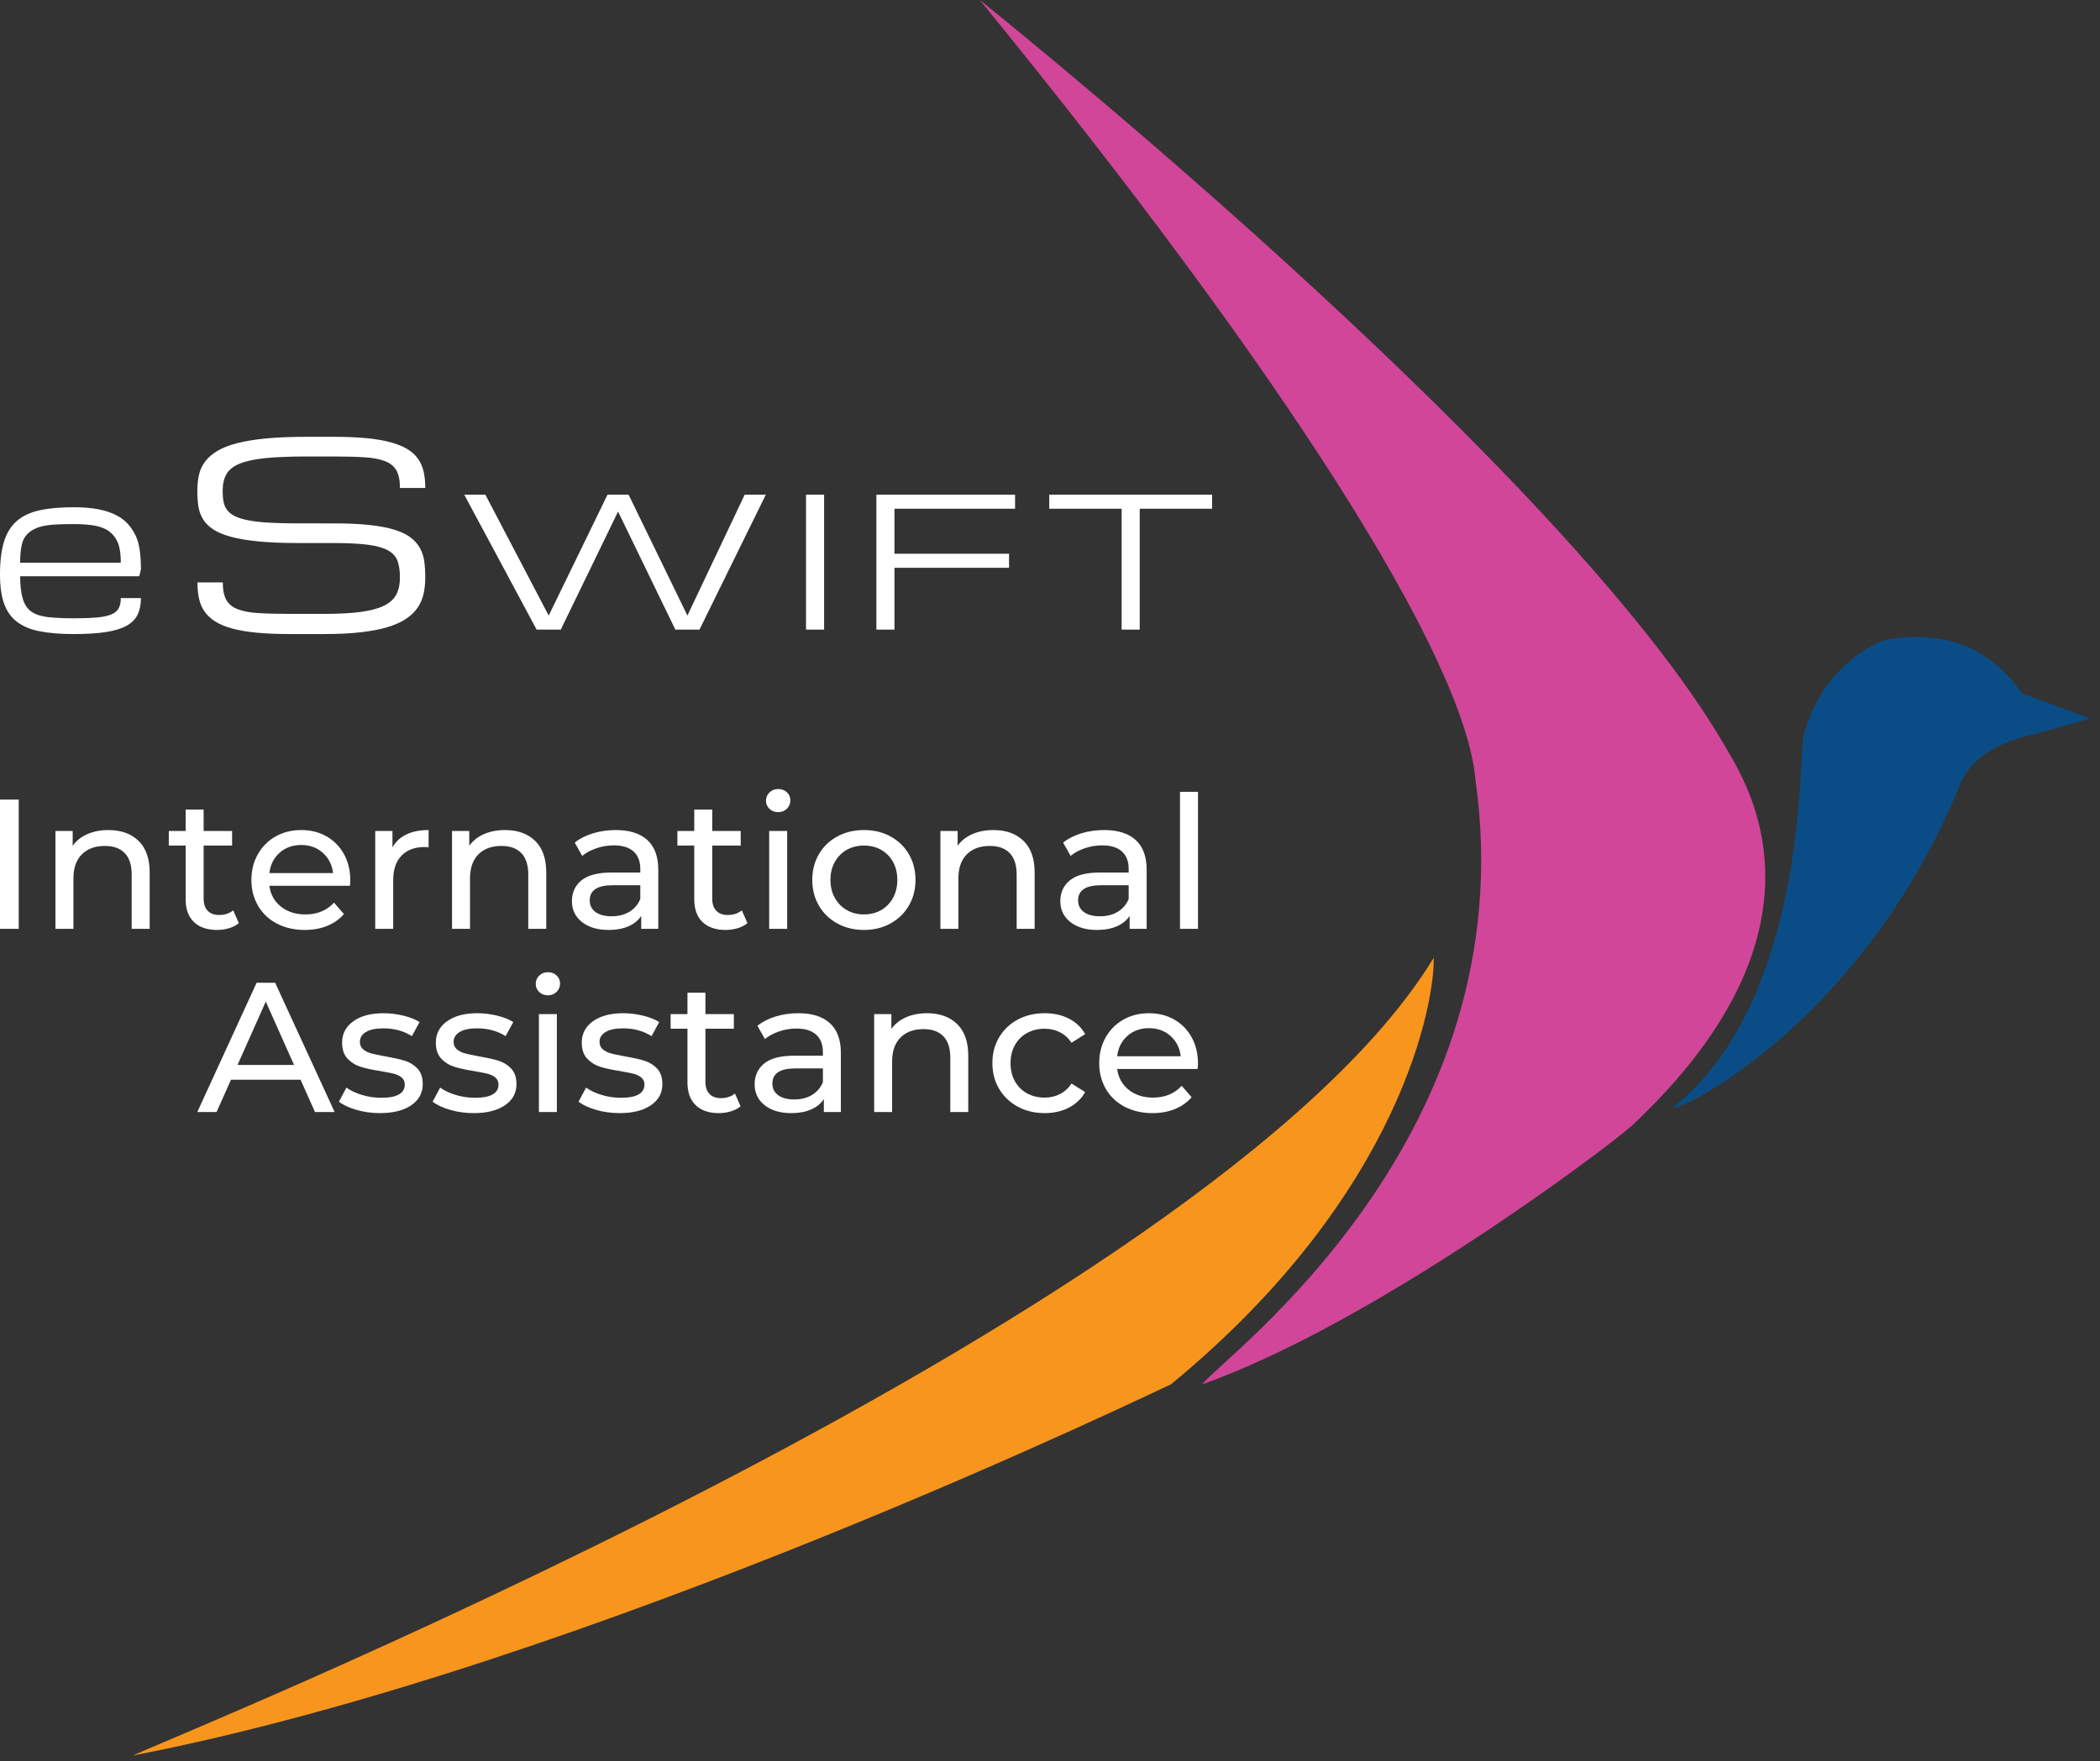 <?xml version="1.0" encoding="UTF-8"?>
<svg width="149px" height="125px" viewBox="0 0 149 125" version="1.1" xmlns="http://www.w3.org/2000/svg" xmlns:xlink="http://www.w3.org/1999/xlink">
    <rect x="0" y="0" width="149" height="125" fill="#333333" stroke="none"/>
    <!-- Generator: Sketch 58 (84663) - https://sketch.com -->
    <title>logo white-e side</title>
    <desc>Created with Sketch.</desc>
    <g id="final" stroke="none" stroke-width="1" fill="none" fill-rule="evenodd">
        <g id="logo" transform="translate(-383, -372)">
            <g id="logo-white-e-side" transform="translate(383, 372)">
                <path d="M23.66,37.145 C24.646,37.145 25.491,37.182 26.196,37.258 C26.901,37.334 27.496,37.446 27.979,37.594 C28.463,37.743 28.848,37.927 29.135,38.148 C29.422,38.369 29.644,38.621 29.8,38.903 C29.956,39.186 30.057,39.501 30.104,39.85 C30.151,40.2 30.174,40.578 30.174,40.985 C30.174,41.392 30.135,41.775 30.057,42.133 C29.979,42.491 29.84,42.818 29.641,43.115 C29.441,43.411 29.17,43.676 28.826,43.909 C28.483,44.142 28.046,44.34 27.516,44.502 C26.986,44.665 26.348,44.789 25.602,44.873 C24.856,44.958 23.984,45 22.986,45 L20.59,45 C19.691,45 18.905,44.968 18.231,44.904 C17.557,44.84 16.977,44.743 16.49,44.612 C16.003,44.481 15.601,44.315 15.282,44.114 C14.964,43.913 14.71,43.678 14.519,43.407 C14.329,43.137 14.197,42.828 14.122,42.482 C14.047,42.136 14.009,41.753 14.009,41.334 L15.807,41.334 C15.807,41.858 15.888,42.268 16.05,42.565 C16.212,42.862 16.48,43.084 16.855,43.233 C17.229,43.381 17.721,43.474 18.329,43.512 C18.937,43.55 19.691,43.569 20.59,43.569 L22.986,43.569 C24.034,43.569 24.905,43.522 25.597,43.429 C26.29,43.336 26.842,43.187 27.254,42.984 C27.666,42.78 27.956,42.514 28.124,42.185 C28.293,41.856 28.377,41.456 28.377,40.985 C28.377,40.514 28.319,40.121 28.204,39.807 C28.089,39.493 27.861,39.242 27.521,39.056 C27.181,38.87 26.702,38.738 26.084,38.659 C25.535,38.589 24.835,38.55 23.985,38.543 L21.189,38.541 C20.09,38.541 19.15,38.503 18.367,38.428 C17.583,38.352 16.927,38.243 16.396,38.1 C15.866,37.958 15.441,37.78 15.123,37.568 C14.805,37.356 14.563,37.113 14.398,36.839 C14.232,36.566 14.125,36.262 14.075,35.927 C14.025,35.592 14,35.23 14,34.84 C14,34.433 14.039,34.055 14.117,33.706 C14.195,33.357 14.34,33.041 14.552,32.759 C14.764,32.477 15.055,32.225 15.423,32.004 C15.791,31.783 16.264,31.598 16.841,31.45 C17.418,31.301 18.112,31.189 18.923,31.113 C19.735,31.038 20.689,31 21.788,31 L23.585,31 C24.483,31 25.27,31.031 25.944,31.092 C26.617,31.153 27.198,31.249 27.685,31.38 C28.171,31.511 28.575,31.674 28.897,31.868 C29.218,32.063 29.474,32.296 29.664,32.567 C29.855,32.837 29.987,33.144 30.062,33.488 C30.137,33.831 30.174,34.212 30.174,34.631 L28.377,34.631 C28.377,34.107 28.296,33.697 28.134,33.4 C27.972,33.103 27.703,32.881 27.329,32.733 C26.954,32.584 26.461,32.491 25.85,32.453 C25.238,32.415 24.483,32.397 23.585,32.397 L21.788,32.397 C20.59,32.397 19.604,32.436 18.83,32.514 C18.056,32.593 17.445,32.725 16.995,32.911 C16.546,33.098 16.234,33.348 16.059,33.662 C15.885,33.976 15.797,34.369 15.797,34.84 C15.797,35.131 15.819,35.39 15.863,35.617 C15.906,35.844 15.995,36.043 16.129,36.215 C16.264,36.387 16.452,36.531 16.696,36.647 C16.939,36.764 17.26,36.86 17.66,36.935 C18.059,37.011 18.547,37.065 19.125,37.097 C19.619,37.124 20.196,37.14 20.853,37.144 L23.66,37.145 Z M43.104,35.11 L44.601,35.11 L48.773,43.688 L52.838,35.11 L54.336,35.11 L49.629,44.686 L47.918,44.686 L43.853,36.307 L39.788,44.686 L38.076,44.686 L32.941,35.11 L34.439,35.11 L38.932,43.688 L43.104,35.11 Z M57.189,35.11 L58.472,35.11 L58.472,44.686 L57.189,44.686 L57.189,35.11 Z M62.181,44.686 L62.181,35.11 L72.022,35.11 L72.022,36.107 L63.464,36.107 L63.464,39.299 L71.594,39.299 L71.594,40.297 L63.464,40.297 L63.464,44.686 L62.181,44.686 Z M86,35.11 L86,36.107 L80.865,36.107 L80.865,44.686 L79.582,44.686 L79.582,36.107 L74.447,36.107 L74.447,35.11 L86,35.11 Z" id="SWIFT" fill="#FFFFFF" fill-rule="nonzero"></path>
                <path d="M21.327,76.628 L16.389,76.628 L15.367,78.921 L14,78.921 L18.208,69.747 L19.522,69.747 L23.743,78.921 L22.349,78.921 L21.327,76.628 Z M20.862,75.579 L18.858,71.084 L16.854,75.579 L20.862,75.579 Z M26.955,79 C26.38,79 25.827,78.924 25.296,78.771 C24.765,78.618 24.349,78.423 24.048,78.187 L24.579,77.191 C24.889,77.41 25.265,77.585 25.707,77.716 C26.15,77.847 26.597,77.912 27.048,77.912 C28.163,77.912 28.72,77.598 28.72,76.969 C28.72,76.759 28.645,76.593 28.495,76.471 C28.344,76.348 28.156,76.259 27.931,76.202 L27.673,76.143 C27.48,76.102 27.245,76.058 26.968,76.012 C26.402,75.924 25.94,75.824 25.581,75.71 C25.223,75.597 24.915,75.405 24.659,75.134 C24.402,74.863 24.274,74.483 24.274,73.993 C24.274,73.364 24.539,72.86 25.07,72.48 C25.601,72.1 26.313,71.91 27.207,71.91 C27.676,71.91 28.145,71.966 28.614,72.08 C29.083,72.194 29.468,72.346 29.769,72.539 L29.225,73.535 C28.65,73.168 27.973,72.984 27.194,72.984 C26.654,72.984 26.243,73.072 25.959,73.246 C25.676,73.421 25.535,73.653 25.535,73.941 C25.535,74.168 25.614,74.347 25.774,74.478 C25.933,74.609 26.13,74.706 26.364,74.767 L26.63,74.831 C26.829,74.875 27.07,74.924 27.353,74.976 C27.919,75.073 28.377,75.175 28.727,75.284 C29.076,75.394 29.375,75.579 29.623,75.841 C29.871,76.104 29.995,76.471 29.995,76.942 C29.995,77.571 29.722,78.072 29.178,78.443 C28.634,78.814 27.893,79 26.955,79 Z M33.605,79 C33.03,79 32.477,78.924 31.946,78.771 C31.415,78.618 30.999,78.423 30.698,78.187 L31.229,77.191 C31.539,77.41 31.915,77.585 32.357,77.716 C32.8,77.847 33.247,77.912 33.698,77.912 C34.813,77.912 35.37,77.598 35.37,76.969 C35.37,76.759 35.295,76.593 35.145,76.471 C34.994,76.348 34.806,76.259 34.581,76.202 L34.323,76.143 C34.131,76.102 33.896,76.058 33.618,76.012 C33.052,75.924 32.59,75.824 32.231,75.71 C31.873,75.597 31.565,75.405 31.309,75.134 C31.052,74.863 30.924,74.483 30.924,73.993 C30.924,73.364 31.189,72.86 31.72,72.48 C32.251,72.1 32.963,71.91 33.857,71.91 C34.326,71.91 34.795,71.966 35.264,72.08 C35.733,72.194 36.118,72.346 36.419,72.539 L35.875,73.535 C35.3,73.168 34.623,72.984 33.844,72.984 C33.304,72.984 32.893,73.072 32.609,73.246 C32.326,73.421 32.185,73.653 32.185,73.941 C32.185,74.168 32.264,74.347 32.424,74.478 C32.583,74.609 32.78,74.706 33.014,74.767 L33.281,74.831 C33.479,74.875 33.72,74.924 34.003,74.976 C34.57,75.073 35.027,75.175 35.377,75.284 C35.727,75.394 36.025,75.579 36.273,75.841 C36.521,76.104 36.645,76.471 36.645,76.942 C36.645,77.571 36.373,78.072 35.828,78.443 C35.284,78.814 34.543,79 33.605,79 Z M38.237,71.975 L39.512,71.975 L39.512,78.921 L38.237,78.921 L38.237,71.975 Z M38.875,70.638 C38.627,70.638 38.421,70.56 38.257,70.402 C38.094,70.245 38.012,70.053 38.012,69.826 C38.012,69.599 38.094,69.404 38.257,69.242 C38.421,69.081 38.627,69 38.875,69 C39.122,69 39.328,69.076 39.492,69.229 C39.655,69.382 39.737,69.572 39.737,69.799 C39.737,70.035 39.655,70.234 39.492,70.396 C39.328,70.557 39.122,70.638 38.875,70.638 Z M43.958,79 C43.383,79 42.83,78.924 42.299,78.771 C41.768,78.618 41.352,78.423 41.051,78.187 L41.582,77.191 C41.892,77.41 42.268,77.585 42.711,77.716 C43.153,77.847 43.6,77.912 44.051,77.912 C45.166,77.912 45.724,77.598 45.724,76.969 C45.724,76.759 45.648,76.593 45.498,76.471 C45.348,76.348 45.16,76.259 44.934,76.202 L44.677,76.143 C44.484,76.102 44.249,76.058 43.972,76.012 C43.405,75.924 42.943,75.824 42.585,75.71 C42.226,75.597 41.919,75.405 41.662,75.134 C41.405,74.863 41.277,74.483 41.277,73.993 C41.277,73.364 41.543,72.86 42.073,72.48 C42.604,72.1 43.317,71.91 44.211,71.91 C44.68,71.91 45.148,71.966 45.617,72.08 C46.086,72.194 46.471,72.346 46.772,72.539 L46.228,73.535 C45.653,73.168 44.976,72.984 44.197,72.984 C43.657,72.984 43.246,73.072 42.963,73.246 C42.68,73.421 42.538,73.653 42.538,73.941 C42.538,74.168 42.618,74.347 42.777,74.478 C42.936,74.609 43.133,74.706 43.368,74.767 L43.634,74.831 C43.832,74.875 44.073,74.924 44.357,74.976 C44.923,75.073 45.381,75.175 45.73,75.284 C46.08,75.394 46.379,75.579 46.626,75.841 C46.874,76.104 46.998,76.471 46.998,76.942 C46.998,77.571 46.726,78.072 46.182,78.443 C45.637,78.814 44.896,79 43.958,79 Z M52.546,78.515 C52.36,78.672 52.13,78.792 51.856,78.875 C51.582,78.958 51.299,79 51.007,79 C50.299,79 49.75,78.812 49.361,78.436 C48.971,78.061 48.777,77.523 48.777,76.824 L48.777,73.01 L47.582,73.01 L47.582,71.975 L48.777,71.975 L48.777,70.455 L50.051,70.455 L50.051,71.975 L52.068,71.975 L52.068,73.01 L50.051,73.01 L50.051,76.772 C50.051,77.148 50.146,77.436 50.336,77.637 C50.526,77.838 50.799,77.938 51.153,77.938 C51.542,77.938 51.874,77.829 52.148,77.611 L52.546,78.515 Z M56.648,71.91 C57.621,71.91 58.367,72.145 58.884,72.617 C59.402,73.089 59.661,73.792 59.661,74.727 L59.661,78.921 L58.453,78.921 L58.453,78.004 C58.241,78.327 57.938,78.574 57.544,78.744 C57.15,78.915 56.683,79 56.143,79 C55.356,79 54.725,78.812 54.252,78.436 C53.778,78.061 53.542,77.567 53.542,76.955 C53.542,76.344 53.767,75.852 54.219,75.481 C54.67,75.11 55.387,74.924 56.369,74.924 L58.387,74.924 L58.387,74.675 C58.387,74.133 58.227,73.718 57.909,73.43 C57.59,73.142 57.121,72.997 56.502,72.997 C56.086,72.997 55.679,73.065 55.281,73.201 C54.882,73.336 54.546,73.517 54.272,73.744 L53.741,72.801 C54.104,72.512 54.537,72.292 55.042,72.139 C55.546,71.986 56.081,71.91 56.648,71.91 Z M56.356,78.03 C56.842,78.03 57.263,77.923 57.617,77.709 C57.971,77.495 58.227,77.191 58.387,76.798 L58.387,75.828 L56.422,75.828 C55.343,75.828 54.803,76.187 54.803,76.903 C54.803,77.253 54.94,77.528 55.214,77.729 C55.489,77.93 55.869,78.03 56.356,78.03 Z M65.78,71.91 C66.674,71.91 67.384,72.165 67.91,72.676 C68.437,73.187 68.7,73.937 68.7,74.924 L68.7,78.921 L67.426,78.921 L67.426,75.068 C67.426,74.395 67.262,73.889 66.935,73.548 C66.607,73.207 66.138,73.037 65.528,73.037 C64.838,73.037 64.293,73.235 63.895,73.633 C63.497,74.031 63.298,74.601 63.298,75.343 L63.298,78.921 L62.024,78.921 L62.024,71.975 L63.245,71.975 L63.245,73.024 C63.501,72.665 63.849,72.39 64.287,72.198 C64.725,72.006 65.222,71.91 65.78,71.91 Z M81.522,71.91 C82.195,71.91 82.794,72.06 83.321,72.362 C83.847,72.663 84.259,73.085 84.555,73.626 C84.852,74.168 85,74.789 85,75.488 L84.993,75.655 C84.989,75.718 84.982,75.789 84.973,75.868 L79.266,75.868 C79.345,76.479 79.618,76.971 80.082,77.342 C80.547,77.713 81.124,77.899 81.814,77.899 C82.655,77.899 83.332,77.619 83.845,77.06 L84.549,77.873 C84.23,78.24 83.834,78.519 83.361,78.712 C82.887,78.904 82.359,79 81.775,79 C81.031,79 80.372,78.849 79.797,78.548 C79.222,78.246 78.777,77.825 78.463,77.283 C78.149,76.741 77.992,76.13 77.992,75.448 C77.992,74.775 78.144,74.168 78.45,73.626 C78.755,73.085 79.175,72.663 79.711,72.362 C80.246,72.06 80.85,71.91 81.522,71.91 Z M74.129,71.91 C74.766,71.91 75.335,72.036 75.835,72.29 C76.335,72.543 76.722,72.91 76.996,73.391 L76.027,74.007 C75.806,73.675 75.532,73.426 75.204,73.26 C74.877,73.093 74.514,73.01 74.116,73.01 C73.656,73.01 73.242,73.111 72.875,73.312 C72.507,73.513 72.22,73.799 72.012,74.17 C71.804,74.542 71.7,74.968 71.7,75.448 C71.7,75.938 71.804,76.368 72.012,76.739 C72.22,77.111 72.507,77.397 72.875,77.598 C73.242,77.799 73.656,77.899 74.116,77.899 C74.514,77.899 74.877,77.816 75.204,77.65 C75.532,77.484 75.806,77.235 76.027,76.903 L76.996,77.506 C76.722,77.986 76.335,78.356 75.835,78.613 C75.335,78.871 74.766,79 74.129,79 C73.412,79 72.773,78.847 72.211,78.541 C71.649,78.235 71.209,77.814 70.89,77.277 C70.572,76.739 70.412,76.13 70.412,75.448 C70.412,74.767 70.572,74.157 70.89,73.62 C71.209,73.083 71.649,72.663 72.211,72.362 C72.773,72.06 73.412,71.91 74.129,71.91 Z M81.522,72.971 C80.912,72.971 80.401,73.155 79.989,73.522 C79.623,73.848 79.392,74.264 79.296,74.769 L79.266,74.963 L83.779,74.963 C83.708,74.378 83.467,73.9 83.055,73.528 C82.644,73.157 82.133,72.971 81.522,72.971 Z" id="Assistance" fill="#FFFFFF" fill-rule="nonzero"></path>
                <path d="M0,56.747 L1.329,56.747 L1.329,65.921 L0,65.921 L0,56.747 Z M7.696,58.91 C8.591,58.91 9.302,59.165 9.829,59.676 C10.356,60.187 10.62,60.937 10.62,61.924 L10.62,65.921 L9.344,65.921 L9.344,62.068 C9.344,61.395 9.18,60.889 8.852,60.548 C8.524,60.207 8.055,60.037 7.443,60.037 C6.752,60.037 6.207,60.235 5.808,60.633 C5.41,61.031 5.21,61.601 5.21,62.343 L5.21,65.921 L3.934,65.921 L3.934,58.975 L5.157,58.975 L5.157,60.024 C5.414,59.665 5.762,59.39 6.201,59.198 C6.639,59.006 7.138,58.91 7.696,58.91 Z M16.947,65.515 C16.761,65.672 16.53,65.792 16.256,65.875 C15.981,65.958 15.697,66 15.405,66 C14.696,66 14.147,65.812 13.757,65.436 C13.367,65.061 13.172,64.523 13.172,63.824 L13.172,60.01 L11.976,60.01 L11.976,58.975 L13.172,58.975 L13.172,57.455 L14.448,57.455 L14.448,58.975 L16.468,58.975 L16.468,60.01 L14.448,60.01 L14.448,63.772 C14.448,64.148 14.543,64.436 14.734,64.637 C14.924,64.838 15.197,64.938 15.551,64.938 C15.941,64.938 16.273,64.829 16.548,64.611 L16.947,65.515 Z M24.855,62.488 C24.855,62.584 24.846,62.71 24.829,62.868 L19.113,62.868 C19.193,63.479 19.466,63.971 19.931,64.342 C20.396,64.713 20.974,64.899 21.665,64.899 C22.507,64.899 23.185,64.619 23.699,64.06 L24.403,64.873 C24.084,65.24 23.688,65.519 23.214,65.712 C22.74,65.904 22.21,66 21.625,66 C20.881,66 20.221,65.849 19.645,65.548 C19.069,65.246 18.624,64.825 18.309,64.283 C17.995,63.741 17.837,63.13 17.837,62.448 C17.837,61.775 17.99,61.168 18.296,60.626 C18.602,60.085 19.023,59.663 19.559,59.362 C20.095,59.06 20.7,58.91 21.373,58.91 C22.046,58.91 22.647,59.06 23.174,59.362 C23.701,59.663 24.113,60.085 24.41,60.626 C24.707,61.168 24.855,61.789 24.855,62.488 Z M21.373,59.971 C20.762,59.971 20.25,60.155 19.838,60.522 C19.426,60.889 19.184,61.369 19.113,61.963 L23.633,61.963 C23.562,61.378 23.32,60.9 22.908,60.528 C22.496,60.157 21.984,59.971 21.373,59.971 Z M27.846,60.142 C28.068,59.74 28.395,59.434 28.83,59.224 C29.264,59.014 29.791,58.91 30.411,58.91 L30.411,60.128 C30.34,60.12 30.243,60.115 30.119,60.115 C29.428,60.115 28.885,60.318 28.491,60.725 C28.096,61.131 27.899,61.71 27.899,62.461 L27.899,65.921 L26.623,65.921 L26.623,58.975 L27.846,58.975 L27.846,60.142 Z M35.834,58.91 C36.729,58.91 37.44,59.165 37.968,59.676 C38.495,60.187 38.758,60.937 38.758,61.924 L38.758,65.921 L37.482,65.921 L37.482,62.068 C37.482,61.395 37.318,60.889 36.991,60.548 C36.663,60.207 36.193,60.037 35.582,60.037 C34.891,60.037 34.346,60.235 33.947,60.633 C33.548,61.031 33.349,61.601 33.349,62.343 L33.349,65.921 L32.073,65.921 L32.073,58.975 L33.296,58.975 L33.296,60.024 C33.553,59.665 33.9,59.39 34.339,59.198 C34.778,59.006 35.276,58.91 35.834,58.91 Z M43.69,58.91 C44.664,58.91 45.411,59.145 45.929,59.617 C46.448,60.089 46.707,60.792 46.707,61.727 L46.707,65.921 L45.497,65.921 L45.497,65.004 C45.285,65.327 44.981,65.574 44.587,65.744 C44.192,65.915 43.725,66 43.185,66 C42.396,66 41.765,65.812 41.29,65.436 C40.816,65.061 40.579,64.567 40.579,63.955 C40.579,63.344 40.805,62.852 41.257,62.481 C41.709,62.11 42.427,61.924 43.41,61.924 L45.431,61.924 L45.431,61.675 C45.431,61.133 45.271,60.718 44.952,60.43 C44.633,60.142 44.164,59.997 43.543,59.997 C43.127,59.997 42.719,60.065 42.321,60.201 C41.922,60.336 41.585,60.517 41.31,60.744 L40.779,59.801 C41.142,59.512 41.576,59.292 42.081,59.139 C42.586,58.986 43.122,58.91 43.69,58.91 Z M43.397,65.03 C43.885,65.03 44.305,64.923 44.66,64.709 C45.014,64.495 45.271,64.191 45.431,63.798 L45.431,62.828 L43.464,62.828 C42.383,62.828 41.842,63.187 41.842,63.903 C41.842,64.253 41.979,64.528 42.254,64.729 C42.529,64.93 42.91,65.03 43.397,65.03 Z M53.034,65.515 C52.848,65.672 52.617,65.792 52.342,65.875 C52.068,65.958 51.784,66 51.492,66 C50.783,66 50.234,65.812 49.844,65.436 C49.454,65.061 49.259,64.523 49.259,63.824 L49.259,60.01 L48.063,60.01 L48.063,58.975 L49.259,58.975 L49.259,57.455 L50.535,57.455 L50.535,58.975 L52.555,58.975 L52.555,60.01 L50.535,60.01 L50.535,63.772 C50.535,64.148 50.63,64.436 50.821,64.637 C51.011,64.838 51.284,64.938 51.638,64.938 C52.028,64.938 52.36,64.829 52.635,64.611 L53.034,65.515 Z M54.575,58.975 L55.851,58.975 L55.851,65.921 L54.575,65.921 L54.575,58.975 Z M55.213,57.638 C54.965,57.638 54.759,57.56 54.595,57.402 C54.431,57.245 54.349,57.053 54.349,56.826 C54.349,56.599 54.431,56.404 54.595,56.242 C54.759,56.081 54.965,56 55.213,56 C55.462,56 55.668,56.076 55.832,56.229 C55.995,56.382 56.077,56.572 56.077,56.799 C56.077,57.035 55.995,57.234 55.832,57.396 C55.668,57.557 55.462,57.638 55.213,57.638 Z M61.301,66 C60.601,66 59.972,65.847 59.414,65.541 C58.855,65.235 58.419,64.814 58.104,64.277 C57.79,63.739 57.633,63.13 57.633,62.448 C57.633,61.767 57.79,61.157 58.104,60.62 C58.419,60.083 58.855,59.663 59.414,59.362 C59.972,59.06 60.601,58.91 61.301,58.91 C62.001,58.91 62.628,59.06 63.182,59.362 C63.736,59.663 64.17,60.083 64.484,60.62 C64.799,61.157 64.956,61.767 64.956,62.448 C64.956,63.13 64.799,63.739 64.484,64.277 C64.17,64.814 63.736,65.235 63.182,65.541 C62.628,65.847 62.001,66 61.301,66 Z M61.301,64.899 C61.753,64.899 62.158,64.796 62.517,64.591 C62.876,64.386 63.157,64.097 63.361,63.726 C63.565,63.355 63.667,62.929 63.667,62.448 C63.667,61.968 63.565,61.542 63.361,61.17 C63.157,60.799 62.876,60.513 62.517,60.312 C62.158,60.111 61.753,60.01 61.301,60.01 C60.849,60.01 60.444,60.111 60.085,60.312 C59.726,60.513 59.442,60.799 59.234,61.17 C59.026,61.542 58.922,61.968 58.922,62.448 C58.922,62.929 59.026,63.355 59.234,63.726 C59.442,64.097 59.726,64.386 60.085,64.591 C60.444,64.796 60.849,64.899 61.301,64.899 Z M70.486,58.91 C71.381,58.91 72.092,59.165 72.619,59.676 C73.146,60.187 73.41,60.937 73.41,61.924 L73.41,65.921 L72.134,65.921 L72.134,62.068 C72.134,61.395 71.97,60.889 71.642,60.548 C71.314,60.207 70.844,60.037 70.233,60.037 C69.542,60.037 68.997,60.235 68.598,60.633 C68.199,61.031 68,61.601 68,62.343 L68,65.921 L66.724,65.921 L66.724,58.975 L67.947,58.975 L67.947,60.024 C68.204,59.665 68.552,59.39 68.99,59.198 C69.429,59.006 69.927,58.91 70.486,58.91 Z M78.341,58.91 C79.316,58.91 80.062,59.145 80.581,59.617 C81.099,60.089 81.358,60.792 81.358,61.727 L81.358,65.921 L80.149,65.921 L80.149,65.004 C79.936,65.327 79.632,65.574 79.238,65.744 C78.844,65.915 78.376,66 77.836,66 C77.047,66 76.416,65.812 75.942,65.436 C75.468,65.061 75.231,64.567 75.231,63.955 C75.231,63.344 75.457,62.852 75.909,62.481 C76.36,62.11 77.078,61.924 78.062,61.924 L80.082,61.924 L80.082,61.675 C80.082,61.133 79.923,60.718 79.604,60.43 C79.285,60.142 78.815,59.997 78.195,59.997 C77.778,59.997 77.371,60.065 76.972,60.201 C76.573,60.336 76.236,60.517 75.962,60.744 L75.43,59.801 C75.793,59.512 76.228,59.292 76.733,59.139 C77.238,58.986 77.774,58.91 78.341,58.91 Z M78.048,65.03 C78.536,65.03 78.957,64.923 79.311,64.709 C79.666,64.495 79.923,64.191 80.082,63.798 L80.082,62.828 L78.115,62.828 C77.034,62.828 76.493,63.187 76.493,63.903 C76.493,64.253 76.631,64.528 76.905,64.729 C77.18,64.93 77.561,65.03 78.048,65.03 Z M83.724,56.197 L85,56.197 L85,65.921 L83.724,65.921 L83.724,56.197 Z" id="International" fill="#FFFFFF" fill-rule="nonzero"></path>
                <g id="Group-2-Copy-2" transform="translate(9.436, 0)">
                    <path d="M138.842,50.993 L134.038,49.212 C131.81,46.016 128.66,44.734 124.589,45.365 C123.484,45.549 119.69,47.516 118.515,52.32 C118.204,53.547 118.847,70.99 109.234,78.632 C110.485,78.62 123.007,71.934 129.598,55.746 C130.373,53.885 131.996,52.926 134.038,52.32 C134.708,52.171 136.309,51.729 138.842,50.993 Z" id="Path-Copy" fill="#0A4D86"></path>
                    <path d="M60.083,0 C63.746,2.943 101.768,33.76 112.903,52.861 C114.013,54.906 121.734,65.486 106.317,79.923 C104.244,81.732 87.955,93.959 75.849,98.256 C77.41,96.249 98.875,80.755 95.245,55.294 C94.471,46.577 81.438,26.166 60.083,0 Z" id="Path-2-Copy" fill="#D14699"></path>
                    <path d="M92.288,67.976 C92.376,70.856 90.203,84.639 73.634,98.256 C73.349,98.334 32.57,118.272 -8.52651283e-14,124.592 C1.049,123.949 76.583,93.847 92.288,67.976 Z" id="Path-3-Copy" fill="#F8951D"></path>
                </g>
                <path d="M5.238,36 C5.918,36 6.507,36.05 7.005,36.149 C7.504,36.249 7.93,36.393 8.285,36.582 C8.64,36.771 8.927,37 9.148,37.269 C9.369,37.537 9.542,37.82 9.669,38.116 C9.795,38.412 9.882,38.759 9.929,39.157 C9.976,39.555 10,39.975 10,40.418 L9.881,40.896 L1.429,40.896 C1.429,41.552 1.493,42.091 1.622,42.511 C1.751,42.932 1.964,43.239 2.262,43.433 C2.56,43.627 2.951,43.75 3.438,43.802 C3.924,43.854 4.524,43.881 5.238,43.881 L5.708,43.877 C6.157,43.87 6.542,43.853 6.864,43.825 C7.293,43.787 7.634,43.716 7.887,43.612 C8.14,43.507 8.317,43.362 8.419,43.175 C8.521,42.989 8.571,42.746 8.571,42.448 L10,42.448 C10,42.91 9.919,43.305 9.758,43.631 C9.597,43.956 9.33,44.22 8.958,44.422 C8.586,44.623 8.096,44.77 7.489,44.862 C6.881,44.954 6.131,45 5.238,45 C4.286,45 3.477,44.934 2.812,44.802 C2.148,44.67 1.607,44.443 1.19,44.119 C0.774,43.796 0.471,43.363 0.283,42.821 C0.094,42.279 0,41.597 0,40.776 C0,39.836 0.094,39.058 0.283,38.444 C0.471,37.83 0.774,37.341 1.19,36.978 C1.607,36.614 2.148,36.361 2.812,36.216 C3.477,36.072 4.286,36 5.238,36 Z M5.238,37.194 C4.762,37.194 4.337,37.204 3.962,37.224 C3.588,37.244 3.26,37.287 2.98,37.354 C2.7,37.422 2.46,37.519 2.262,37.646 C2.063,37.772 1.904,37.922 1.782,38.093 C1.66,38.265 1.571,38.506 1.514,38.817 C1.457,39.128 1.429,39.502 1.429,39.94 L1.429,39.94 L8.571,39.94 C8.571,39.358 8.509,38.902 8.385,38.571 C8.261,38.24 8.065,37.968 7.798,37.754 C7.53,37.54 7.185,37.393 6.763,37.313 C6.342,37.234 5.833,37.194 5.238,37.194 Z" id="Combined-Shape" fill="#FFFFFF" fill-rule="nonzero"></path>
            </g>
        </g>
    </g>
</svg>